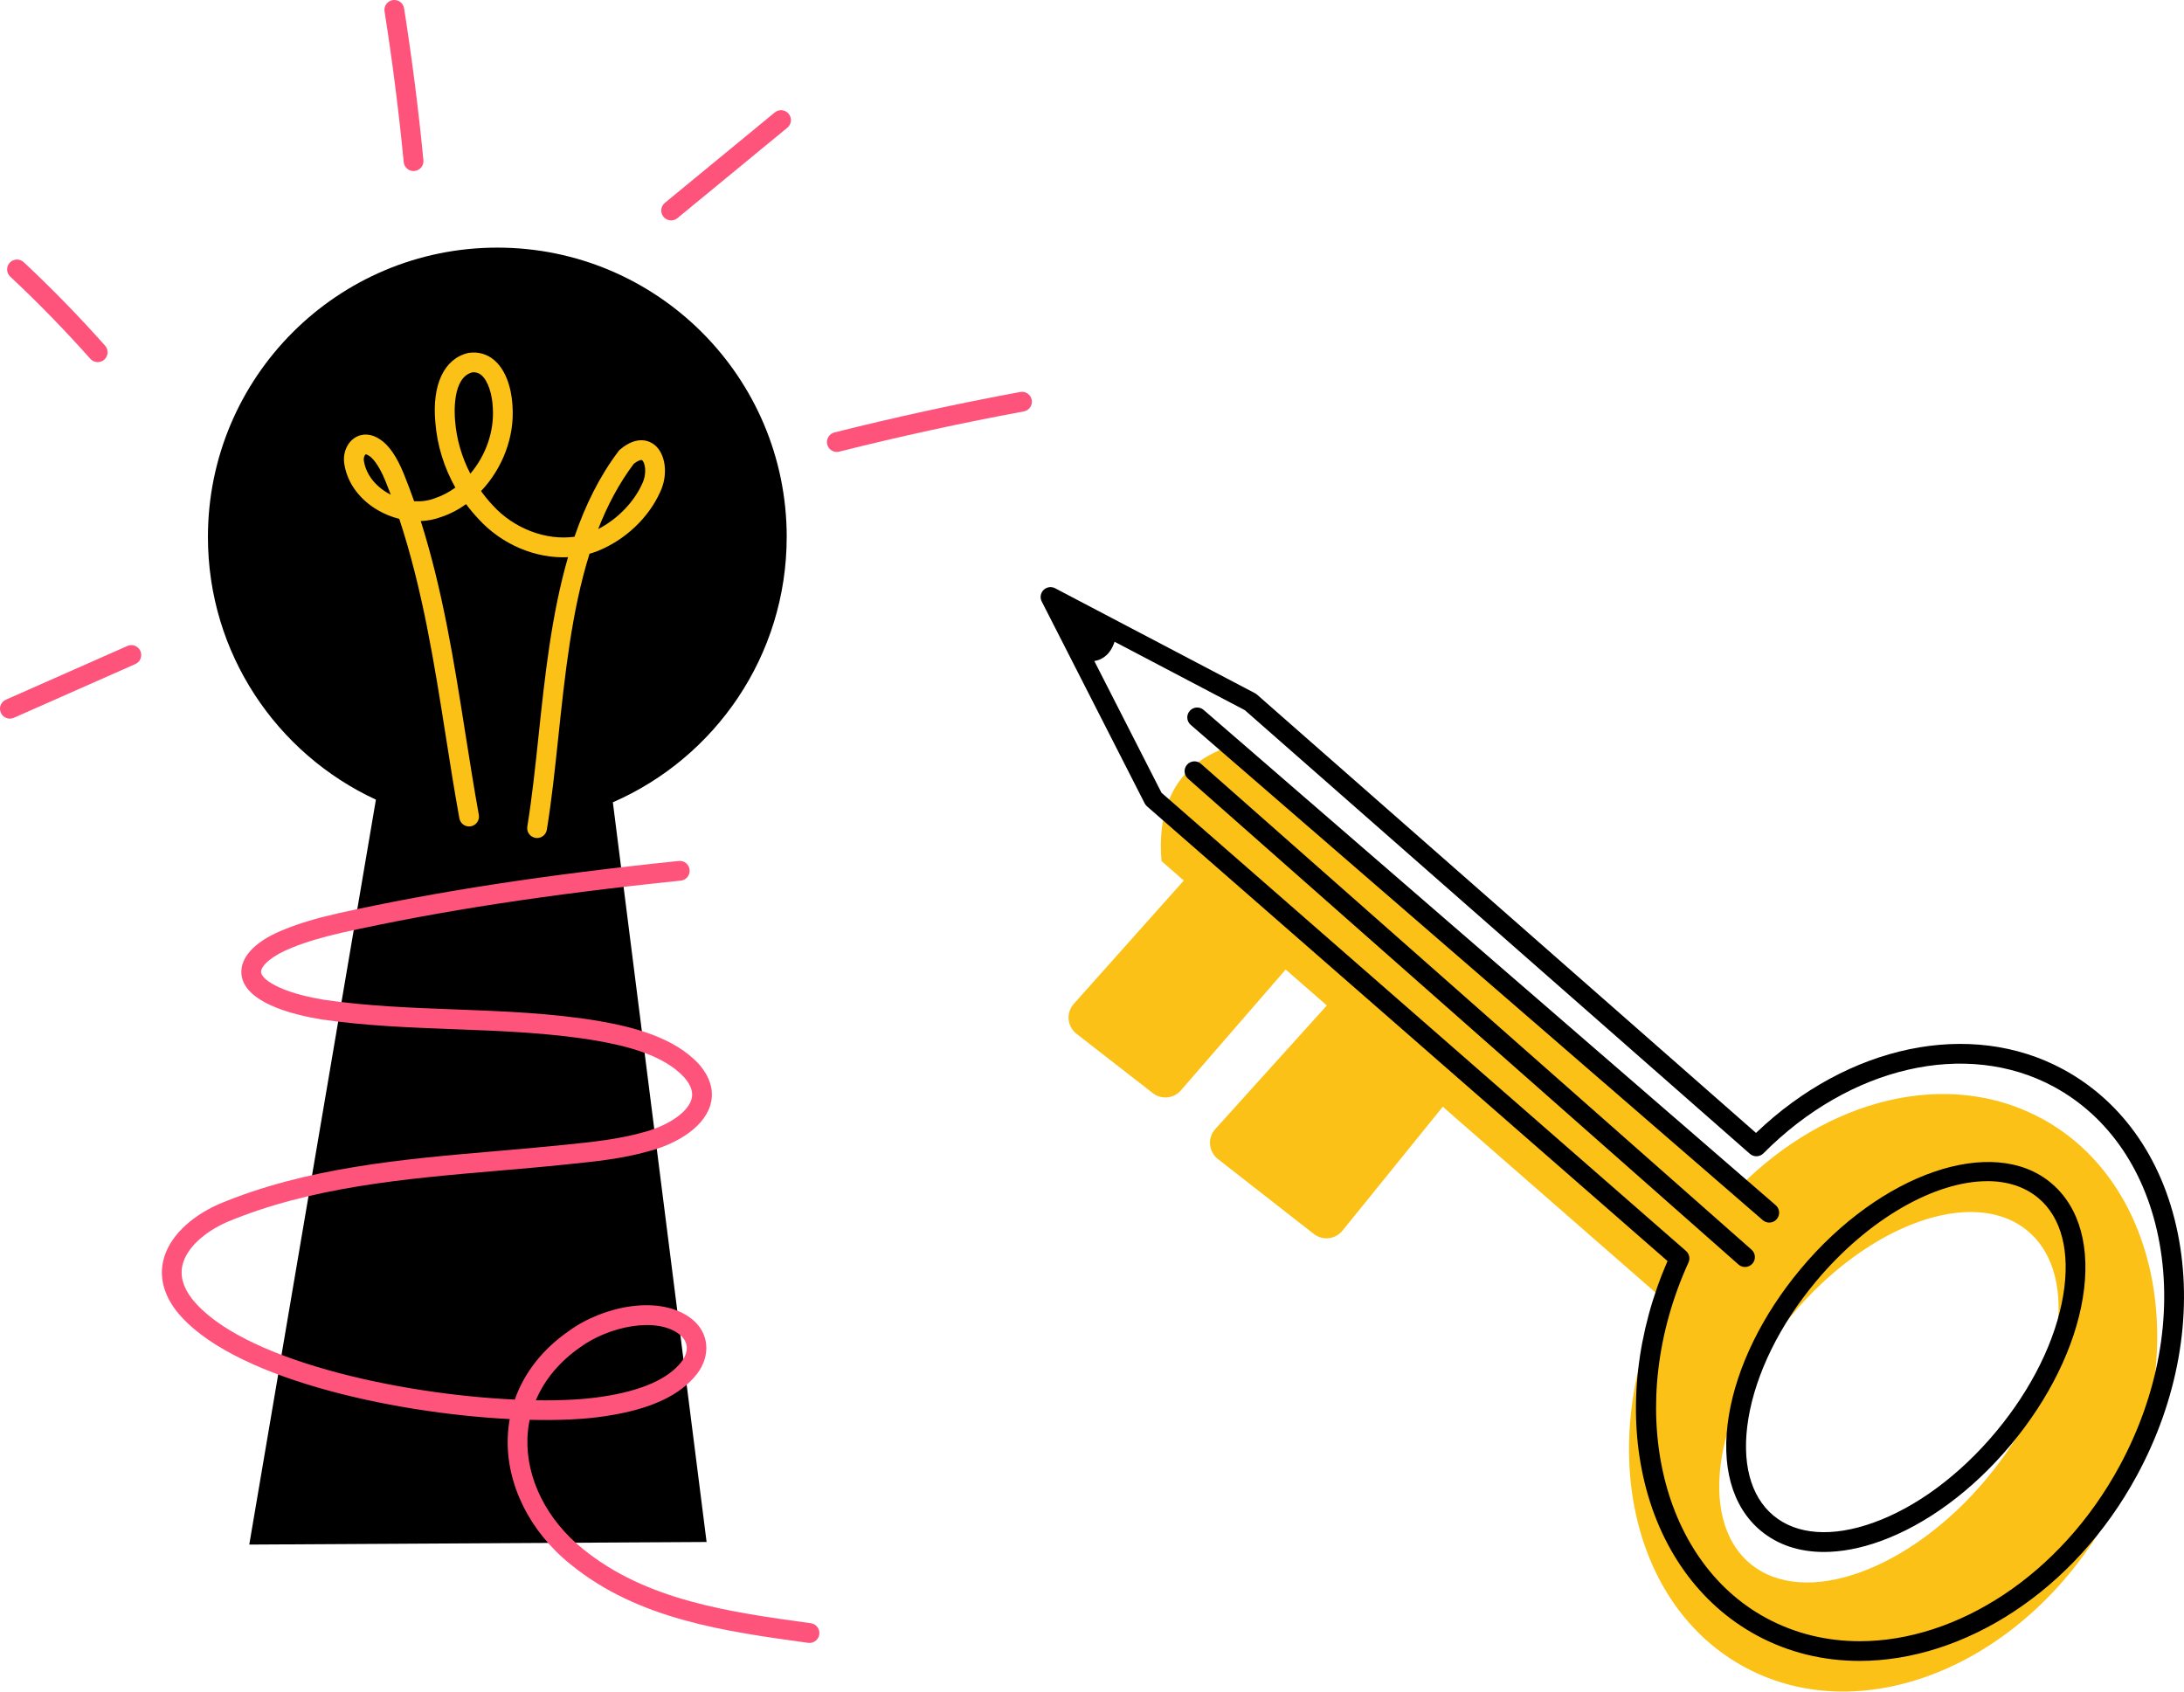<?xml version="1.0" encoding="UTF-8"?><svg id="Capa_1" xmlns="http://www.w3.org/2000/svg" viewBox="0 0 844.18 653.92"><defs><style>.cls-1{fill:#fbc117;}.cls-2{fill:#fe547b;}</style></defs><path d="M304.09,207.58c0-61.78-50.08-111.86-111.86-111.86s-111.86,50.08-111.86,111.86c0,45.01,26.6,83.79,64.93,101.54l-48.95,287.96,176.77-1-36.23-285.94c39.54-17.25,67.19-56.66,67.19-102.56Z"/><path class="cls-1" d="M789.08,432.35c-36.35-19.66-82.93-7.56-116.71,26.46l-194.64-170.99c-25.79,7.17-30.26,27.52-28.78,45.04l8.62,7.53-42.53,47.69c-3.06,3.43-2.57,8.72,1.05,11.54l29.51,22.95c3.33,2.59,8.1,2.12,10.86-1.07l40.49-46.72,15.91,13.9-43.13,47.79c-3.08,3.42-2.62,8.73,1.01,11.56l37.1,28.98c3.41,2.66,8.33,2.1,11.05-1.26l38.79-47.92,84.99,74.25c-25.65,56.28-12.47,118.49,31.7,142.38,46.63,25.22,110.12-1.82,141.8-60.4,31.68-58.58,19.56-126.51-27.08-151.73ZM767.86,571.61c-29.62,35.51-70.53,50.21-91.38,32.82-20.84-17.39-13.73-60.27,15.89-95.78,29.62-35.51,70.53-50.21,91.38-32.82,20.84,17.39,13.73,60.27-15.89,95.78Z"/><path d="M704.99,599.94c-9.53,0-17.87-2.76-24.42-8.22-11.16-9.31-15.53-25.17-12.3-44.65,3.11-18.75,12.95-38.82,27.71-56.51,30.92-37.07,74.33-52.01,96.76-33.31,11.16,9.31,15.53,25.17,12.3,44.65-3.11,18.75-12.95,38.82-27.71,56.51h0c-14.76,17.69-32.73,30.97-50.62,37.4-7.68,2.76-15,4.13-21.71,4.13ZM768.12,456.6c-20,0-45.85,14.36-66.27,38.85-13.9,16.66-23.14,35.44-26.04,52.87-2.77,16.7.66,30.03,9.66,37.53,9,7.5,22.72,8.49,38.66,2.76,16.63-5.97,33.44-18.44,47.34-35.1h0c13.9-16.66,23.14-35.44,26.04-52.87,2.77-16.7-.66-30.03-9.65-37.53-5.3-4.42-12.09-6.52-19.72-6.52ZM774.39,555.96h.01-.01Z"/><path d="M718.76,642.05c-13.81,0-27.32-3.17-39.7-9.86-22.27-12.05-37.88-33.92-43.95-61.58-5.79-26.37-2.43-55.78,9.43-83.13l-201.19-175.78c-.37-.32-.67-.71-.89-1.14l-39.8-78.05c-.76-1.48-.47-3.28.72-4.45,1.18-1.17,2.99-1.44,4.46-.66l77.27,40.58c.27.14.52.31.74.51l192.9,169.46c35.56-34.05,82.85-43.99,118.68-24.61,23.6,12.76,39.53,36.22,44.85,66.05,5.27,29.51-.5,61.78-16.23,90.86-24.29,44.92-67.05,71.8-107.28,71.8ZM448.93,306.43l202.76,177.15c1.27,1.11,1.66,2.93.96,4.46-24.85,54.52-11.65,114.88,30.04,137.43,11.25,6.09,23.56,8.97,36.17,8.97,37.46,0,77.54-25.45,100.46-67.82,14.91-27.57,20.39-58.07,15.43-85.89-4.91-27.49-19.45-49.03-40.96-60.67h0c-33.69-18.22-78.77-7.86-112.18,25.79-1.42,1.43-3.72,1.51-5.23.18l-195.23-171.51-66.22-34.78,34.01,66.68Z"/><path d="M419.81,255.46s9.37,2.34,11.71-10.15l-21.07-13.27,9.37,23.41Z"/><path d="M683.87,472.61c-.89,0-1.78-.31-2.5-.93l-221.13-191.47c-1.6-1.38-1.77-3.79-.39-5.39,1.38-1.59,3.79-1.77,5.39-.39l221.13,191.47c1.59,1.38,1.77,3.79.39,5.39-.76.87-1.82,1.32-2.89,1.32Z"/><path d="M674.51,489.78c-.9,0-1.8-.31-2.53-.96l-212.81-187.83c-1.58-1.4-1.73-3.81-.34-5.39,1.4-1.58,3.81-1.73,5.39-.34l212.81,187.83c1.58,1.4,1.73,3.81.34,5.39-.76.86-1.81,1.29-2.87,1.29Z"/><path class="cls-1" d="M207.6,323.95c-.2,0-.41-.02-.62-.05-2.08-.34-3.5-2.3-3.16-4.39,1.81-11.08,3.06-22.88,4.38-35.37,2.37-22.41,4.94-46.6,11.36-68.75-12.46.6-25.6-4.82-34.75-14.93-1.66-1.77-3.22-3.64-4.65-5.58-2.98,2.14-6.23,3.84-9.68,4.99-2.48.93-5.13,1.44-7.84,1.56,8.52,26.86,12.93,54.8,17.22,81.99,1.64,10.38,3.33,21.11,5.22,31.56.38,2.08-1,4.06-3.08,4.44-2.08.38-4.06-1-4.44-3.08-1.91-10.53-3.61-21.31-5.25-31.73-4.41-27.97-8.96-56.75-17.98-84.04-2.79-.69-5.53-1.78-8.12-3.26-7.08-4.05-11.83-10.44-13.05-17.53-.83-4.17.76-8.44,3.96-10.53,2.89-1.89,6.57-1.65,9.83.64,3.39,2.21,6.42,6.61,9.17,13.37,1.4,3.47,2.71,6.97,3.95,10.49,2.74.18,5.41-.17,7.78-1.06.05-.02.11-.04.16-.06,2.85-.94,5.54-2.35,8-4.14-4.36-7.73-7.04-16.34-7.73-25.16-1.36-14.61,3.38-24.68,12.68-26.88.13-.03.26-.06.4-.07,3.59-.46,6.9.5,9.6,2.77,6.12,5.15,7.01,14.93,7.14,17.81.87,12.06-4,24.29-12.16,32.88,1.37,1.9,2.87,3.73,4.49,5.46,8.25,9.12,20.72,13.71,31.63,12.19,4.14-12.05,9.62-23.32,17.08-33.15.17-.23.37-.43.59-.61,6.74-5.67,11.47-3.16,13.18-1.83,4.46,3.47,5.46,11.72,2.22,18.39-4.47,9.92-13.5,18.45-24.1,22.71-1.04.41-2.09.76-3.16,1.06-6.88,21.95-9.5,46.68-12.06,70.89-1.33,12.6-2.59,24.5-4.44,35.79-.31,1.87-1.93,3.21-3.77,3.21ZM244.96,179.31c-5.72,7.61-10.19,16.1-13.75,25.21,7.4-3.82,13.76-10.29,17-17.48,1.98-4.08,1.1-8.26,0-9.12-.38-.3-1.63.1-3.26,1.39ZM141.42,175.63s-.09,0-.11.02c-.35.23-.91,1.3-.62,2.74.85,4.94,4.24,9.38,9.33,12.29.34.2.68.38,1.03.56-.64-1.71-1.31-3.42-1.99-5.11-2.77-6.81-5.18-9.13-6.37-9.91-.63-.44-1.06-.59-1.27-.59ZM182.54,143.93c-7.77,2.07-6.88,15.96-6.63,18.75.56,7.13,2.59,14.08,5.89,20.43,5.91-6.94,9.35-16.36,8.67-25.71-.2-4.54-1.65-10.07-4.43-12.41-1.01-.85-2.14-1.19-3.51-1.06Z"/><path class="cls-2" d="M312.93,635.11c-.17,0-.35-.01-.53-.04-32.3-4.44-65.7-9.04-91.82-30.31-15.84-12.68-24.94-31.02-24.32-49.03.08-2.43.34-4.82.76-7.16-46.18-2.38-108.55-16.14-128.84-41.8-4.92-6.35-6.64-13.17-5-19.74,2.14-8.57,9.93-16.42,21.36-21.54,33.85-14.19,71.01-17.39,106.94-20.48,8.73-.75,17.76-1.53,26.58-2.45l.2-.02c10.18-1.03,20.7-2.1,30.25-4.8,8.02-2,16.94-6.96,18.72-12.62.85-2.72-.05-5.54-2.76-8.65-8.02-8.71-22.46-12.18-34.14-14.22-17.79-3.01-36.55-3.71-54.69-4.39-16.97-.64-34.53-1.29-51.59-3.82-5.5-.91-13.26-2.59-19.37-5.43-7.7-3.5-11.54-7.96-11.39-13.23.18-6.22,6.35-12.12,16.91-16.2,5.31-2.18,12.19-4.25,20.39-6.11,38.25-8.48,80.11-14.91,131.77-20.25,2.1-.24,3.98,1.31,4.19,3.41.22,2.1-1.31,3.98-3.41,4.19-51.36,5.31-92.94,11.69-130.88,20.1-7.76,1.77-14.24,3.71-19.24,5.76-7.88,3.04-12.03,6.98-12.1,9.32-.05,1.79,2.54,4.06,6.95,6.06,5.35,2.49,12.39,4,17.36,4.82,16.58,2.45,33.92,3.1,50.69,3.73,18.38.69,37.39,1.4,55.7,4.5,12.89,2.26,28.9,6.19,38.53,16.65,5.72,6.55,5.52,12.33,4.36,16.03-2.94,9.38-14.79,15.41-24.04,17.71-10.08,2.86-20.94,3.96-31.45,5.02l-.19.02c-8.88.93-17.94,1.71-26.71,2.46-35.35,3.04-71.9,6.18-104.56,19.87-9.05,4.06-15.43,10.2-16.98,16.38-1.07,4.28.14,8.71,3.6,13.18,18.67,23.61,79.98,36.95,124.8,39,3.64-10.37,10.78-19.51,20.91-26.53,13.36-9.72,35.41-14.25,47.6-4.56,6.59,5.3,7.37,13.99,1.94,21.15-6.57,8.4-18.11,13.73-35.31,16.32-7.81,1.24-17.94,1.72-29.39,1.44-.49,2.33-.77,4.71-.86,7.13-.54,15.61,7.5,31.62,21.49,42.82,24.48,19.94,56.8,24.39,88.06,28.69,2.09.29,3.55,2.22,3.26,4.31-.26,1.91-1.9,3.3-3.78,3.3ZM207.12,541.3c9.98.16,18.86-.32,25.86-1.43,15-2.26,25.23-6.78,30.43-13.43,2.94-3.87,2.7-7.81-.66-10.52-8.94-7.1-27.42-3.16-38.41,4.83-8.04,5.58-13.89,12.62-17.22,20.55Z"/><path class="cls-2" d="M3.82,277.8c-1.47,0-2.87-.85-3.5-2.28-.85-1.93.02-4.19,1.95-5.04l46.96-20.77c1.93-.85,4.19.02,5.04,1.95.85,1.93-.02,4.19-1.95,5.04l-46.96,20.77c-.5.22-1.03.33-1.54.33Z"/><path class="cls-2" d="M37.78,139.99c-1.05,0-2.1-.43-2.86-1.28-9.79-11.02-20.2-21.71-30.96-31.77-1.54-1.44-1.62-3.86-.18-5.4,1.44-1.54,3.86-1.62,5.4-.18,10.93,10.22,21.51,21.08,31.45,32.27,1.4,1.58,1.26,3.99-.32,5.39-.73.65-1.63.96-2.54.96Z"/><path class="cls-2" d="M159.85,66.12c-1.94,0-3.61-1.48-3.8-3.45-1.88-19.41-4.37-39.01-7.41-58.26-.33-2.08,1.09-4.04,3.18-4.37,2.09-.32,4.04,1.09,4.37,3.18,3.06,19.4,5.58,39.15,7.47,58.71.2,2.1-1.33,3.97-3.44,4.17-.12.01-.25.02-.37.02Z"/><path class="cls-2" d="M259.41,85.2c-1.1,0-2.2-.47-2.95-1.39-1.34-1.63-1.11-4.04.52-5.38l42.49-34.96c1.63-1.34,4.04-1.11,5.38.52,1.34,1.63,1.11,4.04-.52,5.38l-42.49,34.96c-.71.59-1.57.87-2.43.87Z"/><path class="cls-2" d="M323.45,174.7c-1.71,0-3.27-1.16-3.7-2.89-.51-2.05.73-4.12,2.78-4.64,23.68-5.94,47.84-11.21,71.82-15.64,2.07-.39,4.07.99,4.45,3.06.38,2.08-.99,4.07-3.06,4.45-23.82,4.41-47.82,9.63-71.35,15.54-.31.08-.63.12-.93.12Z"/></svg>
